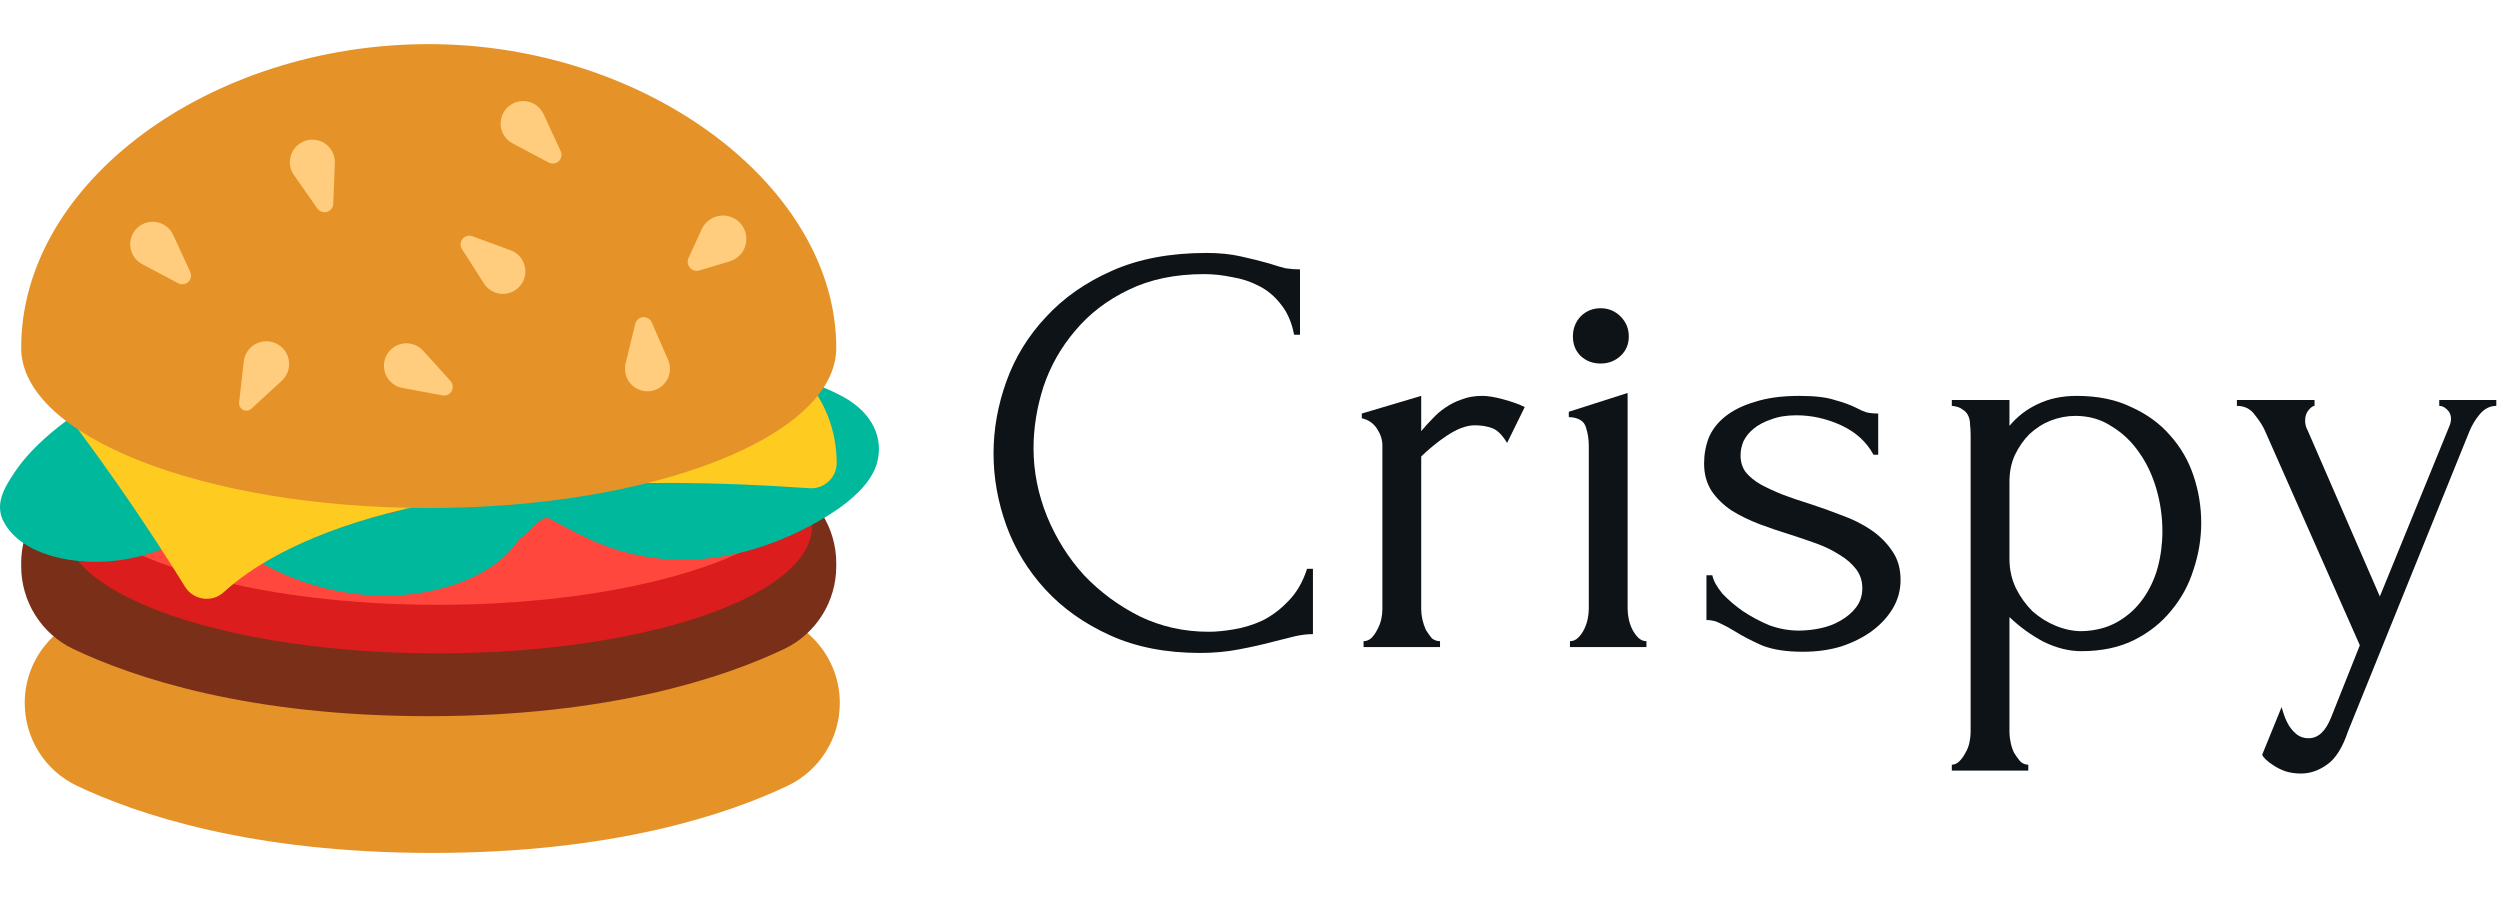 <svg width="170" height="61" viewBox="0 0 170 61" fill="none" xmlns="http://www.w3.org/2000/svg">
<path d="M57.107 47.803C57.107 50.202 55.737 52.395 53.571 53.427C49.481 55.375 41.69 58 29.394 58C17.098 58 9.306 55.375 5.217 53.427C3.051 52.395 1.681 50.202 1.681 47.803C1.681 44.356 4.475 41.562 7.921 41.562H50.867C54.313 41.562 57.107 44.356 57.107 47.803Z" fill="#E59328"/>
<path d="M56.866 38.296C56.866 35.897 55.496 33.703 53.33 32.672C49.241 30.724 41.449 28.099 29.153 28.099C16.857 28.099 9.065 30.724 4.976 32.672C2.81 33.703 1.44 35.897 1.44 38.296C1.44 38.331 1.442 38.365 1.443 38.4C1.442 38.434 1.44 38.468 1.44 38.503C1.44 40.902 2.81 43.096 4.976 44.127C9.065 46.075 16.857 48.7 29.153 48.7C41.449 48.7 49.241 46.075 53.33 44.127C55.496 43.096 56.866 40.902 56.866 38.503C56.866 38.468 56.864 38.434 56.863 38.4C56.864 38.365 56.866 38.331 56.866 38.296V38.296Z" fill="#7A2F18"/>
<path d="M29.77 44.429C43.828 44.429 55.224 40.547 55.224 35.759C55.224 30.97 43.828 27.088 29.77 27.088C15.712 27.088 4.316 30.97 4.316 35.759C4.316 40.547 15.712 44.429 29.77 44.429Z" fill="#DB1D1D"/>
<path d="M29.77 41.128C43.828 41.128 55.224 37.246 55.224 32.458C55.224 27.669 43.828 23.788 29.77 23.788C15.712 23.788 4.316 27.669 4.316 32.458C4.316 37.246 15.712 41.128 29.77 41.128Z" fill="#FF473E"/>
<path d="M57.36 26.996C54.451 25.381 50.199 24.746 46.461 24.747C44.422 24.748 42.346 24.961 40.4 25.359C38.884 25.669 37.402 26.061 35.843 26.263C35.582 26.274 35.32 26.276 35.059 26.27C34.879 26.242 34.701 26.21 34.523 26.172C33.877 25.955 33.264 25.701 32.637 25.458C31.633 25.069 30.582 24.765 29.501 24.478C27.599 23.973 25.595 23.733 23.556 23.612C19.706 23.385 15.737 23.965 12.314 25.131C11.766 25.176 11.225 25.287 10.703 25.461C7.209 26.626 4.25 28.486 2.171 30.658C1.73 31.12 1.339 31.602 1.004 32.1C0.272 33.187 -0.383 34.304 0.265 35.506C1.479 37.755 5.109 38.576 8.447 38.048C10.75 37.684 12.545 36.686 14.351 35.742C14.804 35.528 15.273 35.332 15.767 35.164C15.822 35.153 15.876 37.189 15.932 37.178C16.395 37.456 16.831 37.753 17.304 38.024C18.11 38.486 18.973 38.931 19.89 39.296C21.768 40.043 24.015 40.522 26.225 40.508C28.483 40.495 30.639 40.021 32.421 39.118C33.37 38.636 34.149 38.069 34.751 37.377C34.971 37.124 35.161 36.862 35.369 36.606C35.54 36.636 36.829 35.014 37.278 35.228C38.404 35.82 39.502 36.443 40.722 36.948C42.408 37.646 44.393 38.066 46.395 38.069C50.249 38.076 53.885 36.616 56.561 34.895C57.942 34.007 59.233 32.829 59.613 31.56C60.116 29.879 59.399 28.128 57.36 26.996V26.996ZM17.892 29.628C18.698 29.455 19.511 29.323 20.329 29.23C21.457 29.16 22.59 29.16 23.718 29.23C24.778 29.35 25.814 29.533 26.821 29.78C27.62 30.033 28.37 32.384 29.134 32.674C28.36 33.274 27.924 33.99 27.286 34.651C27.253 34.673 27.22 34.695 27.187 34.716C27.104 34.749 27.02 34.781 26.937 34.81C26.78 34.842 26.622 34.87 26.464 34.894C26.261 34.9 26.059 34.9 25.856 34.894C25.554 34.849 25.253 34.792 24.955 34.725C24.476 34.567 24.006 34.382 23.548 34.172C22.707 33.701 21.947 33.174 21.069 32.729C20.121 32.248 19.046 29.821 17.892 29.628V29.628ZM49.513 31.517C48.9 31.806 48.261 32.066 47.585 32.285C47.285 32.353 46.983 32.41 46.679 32.455C46.522 32.459 46.365 32.459 46.208 32.456C46.052 32.431 45.897 32.403 45.743 32.371C45.206 32.188 44.701 31.97 44.212 31.735C43.634 31.429 43.063 31.113 42.478 30.811C43.278 30.648 44.084 30.505 44.912 30.406C45.966 30.342 47.023 30.342 48.077 30.408C48.94 30.507 49.797 30.653 50.645 30.845C50.287 31.083 49.907 31.305 49.513 31.517V31.517Z" fill="#00B89C"/>
<path d="M12.578 39.895C10.963 37.281 7.856 32.463 3.976 27.447C-1.6 28.393 42.839 20.903 42.839 20.903C55.249 22.21 56.889 28.35 56.895 31.48C56.897 32.482 56.038 33.27 55.038 33.2C28.452 31.317 18.498 37.252 15.219 40.267C14.421 41.002 13.149 40.818 12.578 39.895V39.895Z" fill="#FECB21"/>
<path d="M29.153 3C14.321 3 1.44 12.368 1.44 23.652C1.44 29.668 13.847 34.545 29.153 34.545C44.459 34.545 56.866 29.668 56.866 23.652C56.866 12.687 43.985 3 29.153 3V3Z" fill="#E59328"/>
<path d="M11.774 15.969L12.937 18.49C13.002 18.632 13.009 18.796 12.955 18.943C12.9 19.091 12.789 19.211 12.647 19.277C12.563 19.315 12.473 19.333 12.382 19.331C12.29 19.328 12.201 19.305 12.12 19.262L9.668 17.962C8.922 17.566 8.638 16.64 9.033 15.894C9.429 15.147 10.355 14.863 11.101 15.259C11.397 15.416 11.633 15.665 11.774 15.969V15.969ZM36.292 7.051C35.546 6.655 34.62 6.939 34.224 7.685C33.829 8.431 34.113 9.357 34.859 9.753L37.311 11.054C37.392 11.096 37.481 11.12 37.573 11.122C37.664 11.124 37.755 11.106 37.838 11.068C37.98 11.002 38.091 10.882 38.146 10.735C38.2 10.587 38.194 10.424 38.128 10.281L36.964 7.761C36.824 7.457 36.588 7.207 36.292 7.051ZM22.495 10.15C22.01 9.458 21.057 9.29 20.365 9.774C19.673 10.259 19.504 11.213 19.989 11.905L21.581 14.178C21.634 14.253 21.703 14.314 21.783 14.358C21.863 14.402 21.952 14.427 22.043 14.431C22.201 14.437 22.354 14.381 22.469 14.274C22.585 14.167 22.654 14.019 22.66 13.862L22.77 11.088C22.784 10.754 22.687 10.424 22.495 10.15V10.15ZM50.609 16.912C50.975 16.113 50.624 15.169 49.826 14.803C49.027 14.437 48.083 14.788 47.717 15.586L46.82 17.545C46.77 17.652 46.753 17.772 46.77 17.89C46.787 18.007 46.838 18.117 46.916 18.207C46.993 18.296 47.096 18.361 47.209 18.394C47.324 18.427 47.444 18.426 47.558 18.392L49.621 17.772C50.041 17.644 50.412 17.342 50.609 16.912V16.912ZM27.919 23.371C27.089 23.216 26.29 23.764 26.135 24.594C25.98 25.425 26.528 26.224 27.358 26.379L30.087 26.888C30.176 26.904 30.269 26.9 30.357 26.875C30.444 26.85 30.526 26.806 30.593 26.745C30.651 26.692 30.698 26.629 30.732 26.559C30.765 26.488 30.784 26.412 30.788 26.334C30.792 26.256 30.78 26.179 30.754 26.105C30.728 26.032 30.688 25.965 30.635 25.907L28.773 23.849C28.549 23.6 28.249 23.433 27.919 23.371V23.371ZM42.626 25.69C42.964 26.464 43.866 26.817 44.64 26.479C45.414 26.141 45.767 25.239 45.429 24.465L44.318 21.921C44.281 21.838 44.225 21.764 44.156 21.705C44.086 21.646 44.003 21.604 43.915 21.582C43.839 21.564 43.76 21.561 43.683 21.573C43.606 21.585 43.532 21.612 43.466 21.652C43.399 21.692 43.341 21.746 43.295 21.809C43.249 21.872 43.216 21.943 43.198 22.018L42.541 24.715C42.462 25.041 42.492 25.383 42.626 25.69V25.69ZM19.651 24.93C19.748 24.081 19.138 23.314 18.29 23.217C17.441 23.12 16.674 23.729 16.577 24.578L16.258 27.367C16.25 27.438 16.258 27.51 16.28 27.578C16.302 27.647 16.338 27.709 16.387 27.762C16.477 27.86 16.601 27.918 16.734 27.923C16.866 27.929 16.996 27.882 17.093 27.792L19.16 25.893C19.434 25.641 19.608 25.299 19.651 24.93V24.93ZM33.669 19.89C34.462 20.181 35.341 19.775 35.633 18.982C35.924 18.189 35.517 17.31 34.724 17.019L32.119 16.062C32.033 16.031 31.941 16.02 31.85 16.029C31.759 16.039 31.672 16.07 31.595 16.119C31.462 16.203 31.369 16.337 31.335 16.491C31.301 16.644 31.329 16.805 31.414 16.938L32.907 19.277C33.087 19.56 33.355 19.775 33.669 19.89V19.89Z" fill="#FFCD7D"/>
<path d="M81.88 18.64C79.907 18.64 78.187 19 76.72 19.72C75.28 20.413 74.08 21.333 73.12 22.48C72.16 23.6 71.44 24.867 70.96 26.28C70.507 27.693 70.28 29.093 70.28 30.48C70.28 32.053 70.587 33.6 71.2 35.12C71.813 36.613 72.653 37.947 73.72 39.12C74.813 40.267 76.08 41.2 77.52 41.92C78.96 42.613 80.52 42.96 82.2 42.96C82.68 42.96 83.24 42.907 83.88 42.8C84.547 42.693 85.2 42.493 85.84 42.2C86.48 41.88 87.067 41.44 87.6 40.88C88.16 40.32 88.587 39.587 88.88 38.68H89.28V43.12C88.88 43.12 88.453 43.173 88 43.28C87.573 43.387 87.093 43.507 86.56 43.64C85.867 43.827 85.093 44 84.24 44.16C83.413 44.32 82.533 44.4 81.6 44.4C79.28 44.4 77.24 44 75.48 43.2C73.72 42.4 72.253 41.36 71.08 40.08C69.907 38.8 69.027 37.36 68.44 35.76C67.853 34.133 67.56 32.493 67.56 30.84C67.56 29.187 67.853 27.547 68.44 25.92C69.027 24.293 69.92 22.84 71.12 21.56C72.32 20.253 73.827 19.2 75.64 18.4C77.453 17.6 79.587 17.2 82.04 17.2C82.92 17.2 83.707 17.28 84.4 17.44C85.12 17.6 85.76 17.76 86.32 17.92C86.72 18.053 87.08 18.16 87.4 18.24C87.747 18.293 88.08 18.32 88.4 18.32V22.76H88C87.84 21.933 87.547 21.253 87.12 20.72C86.693 20.16 86.187 19.733 85.6 19.44C85.04 19.147 84.427 18.947 83.76 18.84C83.12 18.707 82.493 18.64 81.88 18.64Z" fill="#0E1317"/>
<path d="M102.482 30.12C102.162 29.587 101.829 29.253 101.482 29.12C101.135 28.987 100.735 28.92 100.282 28.92C99.989 28.92 99.669 28.987 99.322 29.12C99.002 29.253 98.682 29.427 98.362 29.64C98.042 29.853 97.722 30.093 97.402 30.36C97.109 30.6 96.855 30.827 96.642 31.04V41.44C96.642 41.653 96.669 41.88 96.722 42.12C96.775 42.36 96.855 42.6 96.962 42.84C97.095 43.053 97.229 43.24 97.362 43.4C97.522 43.533 97.709 43.6 97.922 43.6V44H92.722V43.6C92.909 43.6 93.082 43.533 93.242 43.4C93.402 43.24 93.535 43.053 93.642 42.84C93.775 42.6 93.869 42.36 93.922 42.12C93.975 41.88 94.002 41.653 94.002 41.44V30.28C94.002 29.907 93.882 29.533 93.642 29.16C93.402 28.787 93.055 28.547 92.602 28.44V28.12L96.642 26.92V29.32C96.882 29.027 97.135 28.747 97.402 28.48C97.669 28.187 97.962 27.933 98.282 27.72C98.629 27.48 99.002 27.293 99.402 27.16C99.802 27 100.269 26.92 100.802 26.92C101.175 26.92 101.655 27 102.242 27.16C102.829 27.32 103.309 27.493 103.682 27.68L102.482 30.12Z" fill="#0E1317"/>
<path d="M106.758 44V43.6C106.972 43.6 107.158 43.52 107.318 43.36C107.478 43.2 107.612 43.013 107.718 42.8C107.825 42.587 107.905 42.36 107.958 42.12C108.012 41.853 108.038 41.613 108.038 41.4V30.32C108.038 29.867 107.972 29.44 107.838 29.04C107.705 28.613 107.318 28.387 106.678 28.36V28L110.678 26.72V41.4C110.678 41.613 110.705 41.853 110.758 42.12C110.812 42.36 110.892 42.587 110.998 42.8C111.105 43.013 111.238 43.2 111.398 43.36C111.558 43.52 111.745 43.6 111.958 43.6V44H106.758ZM106.958 22.88C106.958 22.347 107.132 21.893 107.478 21.52C107.852 21.147 108.305 20.96 108.838 20.96C109.372 20.96 109.825 21.147 110.198 21.52C110.572 21.893 110.758 22.347 110.758 22.88C110.758 23.413 110.572 23.853 110.198 24.2C109.825 24.547 109.372 24.72 108.838 24.72C108.305 24.72 107.852 24.547 107.478 24.2C107.132 23.853 106.958 23.413 106.958 22.88Z" fill="#0E1317"/>
<path d="M129.238 39.44C129.238 40.133 129.064 40.773 128.718 41.36C128.371 41.947 127.891 42.467 127.278 42.92C126.691 43.347 125.998 43.693 125.198 43.96C124.398 44.2 123.531 44.32 122.598 44.32C121.451 44.32 120.518 44.173 119.798 43.88C119.078 43.56 118.464 43.24 117.958 42.92C117.611 42.707 117.291 42.533 116.998 42.4C116.704 42.24 116.384 42.16 116.038 42.16V39.12H116.438C116.518 39.493 116.744 39.907 117.118 40.36C117.518 40.787 117.984 41.187 118.518 41.56C119.078 41.933 119.678 42.253 120.318 42.52C120.984 42.76 121.651 42.88 122.318 42.88C122.798 42.88 123.291 42.827 123.798 42.72C124.304 42.613 124.758 42.44 125.158 42.2C125.584 41.96 125.931 41.667 126.198 41.32C126.491 40.947 126.638 40.507 126.638 40C126.638 39.493 126.491 39.053 126.198 38.68C125.904 38.307 125.531 37.987 125.078 37.72C124.624 37.427 124.104 37.173 123.518 36.96C122.931 36.747 122.344 36.547 121.758 36.36C121.064 36.147 120.358 35.907 119.638 35.64C118.944 35.373 118.318 35.067 117.758 34.72C117.198 34.347 116.744 33.907 116.398 33.4C116.051 32.867 115.878 32.24 115.878 31.52C115.878 30.907 115.984 30.32 116.198 29.76C116.438 29.2 116.811 28.72 117.318 28.32C117.851 27.893 118.531 27.56 119.358 27.32C120.184 27.053 121.184 26.92 122.358 26.92C123.398 26.92 124.198 27.013 124.758 27.2C125.344 27.36 125.824 27.533 126.198 27.72C126.438 27.853 126.678 27.96 126.918 28.04C127.158 28.093 127.424 28.12 127.718 28.12V30.92H127.398C126.918 30.04 126.184 29.373 125.198 28.92C124.211 28.467 123.198 28.24 122.158 28.24C121.491 28.24 120.918 28.333 120.438 28.52C119.958 28.68 119.558 28.893 119.238 29.16C118.944 29.4 118.718 29.68 118.558 30C118.424 30.32 118.358 30.64 118.358 30.96C118.358 31.413 118.478 31.8 118.718 32.12C118.984 32.44 119.331 32.72 119.758 32.96C120.211 33.2 120.704 33.427 121.238 33.64C121.798 33.853 122.384 34.053 122.998 34.24C123.744 34.48 124.491 34.747 125.238 35.04C125.984 35.307 126.651 35.64 127.238 36.04C127.824 36.44 128.304 36.92 128.678 37.48C129.051 38.013 129.238 38.667 129.238 39.44Z" fill="#0E1317"/>
<path d="M141.203 26.92C142.643 26.92 143.883 27.173 144.923 27.68C145.99 28.16 146.87 28.8 147.563 29.6C148.283 30.4 148.816 31.32 149.163 32.36C149.51 33.4 149.683 34.467 149.683 35.56C149.683 36.627 149.51 37.68 149.163 38.72C148.843 39.76 148.336 40.693 147.643 41.52C146.976 42.347 146.136 43.013 145.123 43.52C144.11 44.027 142.91 44.28 141.523 44.28C140.696 44.28 139.843 44.067 138.963 43.64C138.11 43.187 137.336 42.627 136.643 41.96V49.8C136.643 50.013 136.67 50.24 136.723 50.48C136.776 50.747 136.856 50.987 136.963 51.2C137.096 51.413 137.23 51.6 137.363 51.76C137.523 51.92 137.71 52 137.923 52V52.4H132.723V52C132.91 52 133.083 51.92 133.243 51.76C133.403 51.6 133.536 51.413 133.643 51.2C133.776 50.987 133.87 50.747 133.923 50.48C133.976 50.24 134.003 50.013 134.003 49.8V29.56C134.003 29.32 133.99 29.093 133.963 28.88C133.963 28.64 133.923 28.44 133.843 28.28C133.763 28.093 133.63 27.947 133.443 27.84C133.283 27.707 133.043 27.627 132.723 27.6V27.2H136.643V28.96C137.176 28.32 137.816 27.827 138.563 27.48C139.336 27.107 140.216 26.92 141.203 26.92ZM141.563 42.92C142.496 42.893 143.31 42.68 144.003 42.28C144.696 41.88 145.27 41.36 145.723 40.72C146.176 40.08 146.51 39.373 146.723 38.6C146.936 37.8 147.043 36.973 147.043 36.12C147.043 35.16 146.91 34.213 146.643 33.28C146.376 32.347 145.99 31.52 145.483 30.8C144.976 30.053 144.35 29.453 143.603 29C142.883 28.52 142.056 28.28 141.123 28.28C140.563 28.28 140.003 28.387 139.443 28.6C138.91 28.813 138.43 29.12 138.003 29.52C137.603 29.92 137.27 30.4 137.003 30.96C136.763 31.493 136.643 32.093 136.643 32.76V38C136.643 38.72 136.79 39.387 137.083 40C137.376 40.587 137.75 41.107 138.203 41.56C138.683 41.987 139.216 42.32 139.803 42.56C140.39 42.8 140.976 42.92 141.563 42.92Z" fill="#0E1317"/>
<path d="M159.669 49.72C159.295 50.84 158.815 51.6 158.229 52C157.669 52.4 157.082 52.6 156.469 52.6C156.069 52.6 155.709 52.547 155.389 52.44C155.095 52.333 154.829 52.2 154.589 52.04C154.375 51.907 154.202 51.773 154.069 51.64C153.935 51.507 153.855 51.4 153.829 51.32L155.149 48.08C155.282 48.56 155.415 48.92 155.549 49.16C155.682 49.427 155.869 49.667 156.109 49.88C156.349 50.093 156.642 50.2 156.989 50.2C157.629 50.2 158.135 49.733 158.509 48.8L160.469 43.88L154.029 29.32C153.895 29 153.669 28.64 153.349 28.24C153.055 27.813 152.642 27.6 152.109 27.6V27.2H157.389V27.6C157.282 27.6 157.149 27.693 156.989 27.88C156.829 28.067 156.749 28.307 156.749 28.6C156.749 28.84 156.802 29.053 156.909 29.24L161.829 40.56L166.549 29C166.629 28.813 166.669 28.64 166.669 28.48C166.669 28.213 166.575 28 166.389 27.84C166.229 27.68 166.055 27.6 165.869 27.6V27.2H169.749V27.6C169.322 27.6 168.949 27.787 168.629 28.16C168.335 28.507 168.095 28.907 167.909 29.36L159.669 49.72Z" fill="#0E1317"/>
</svg>
